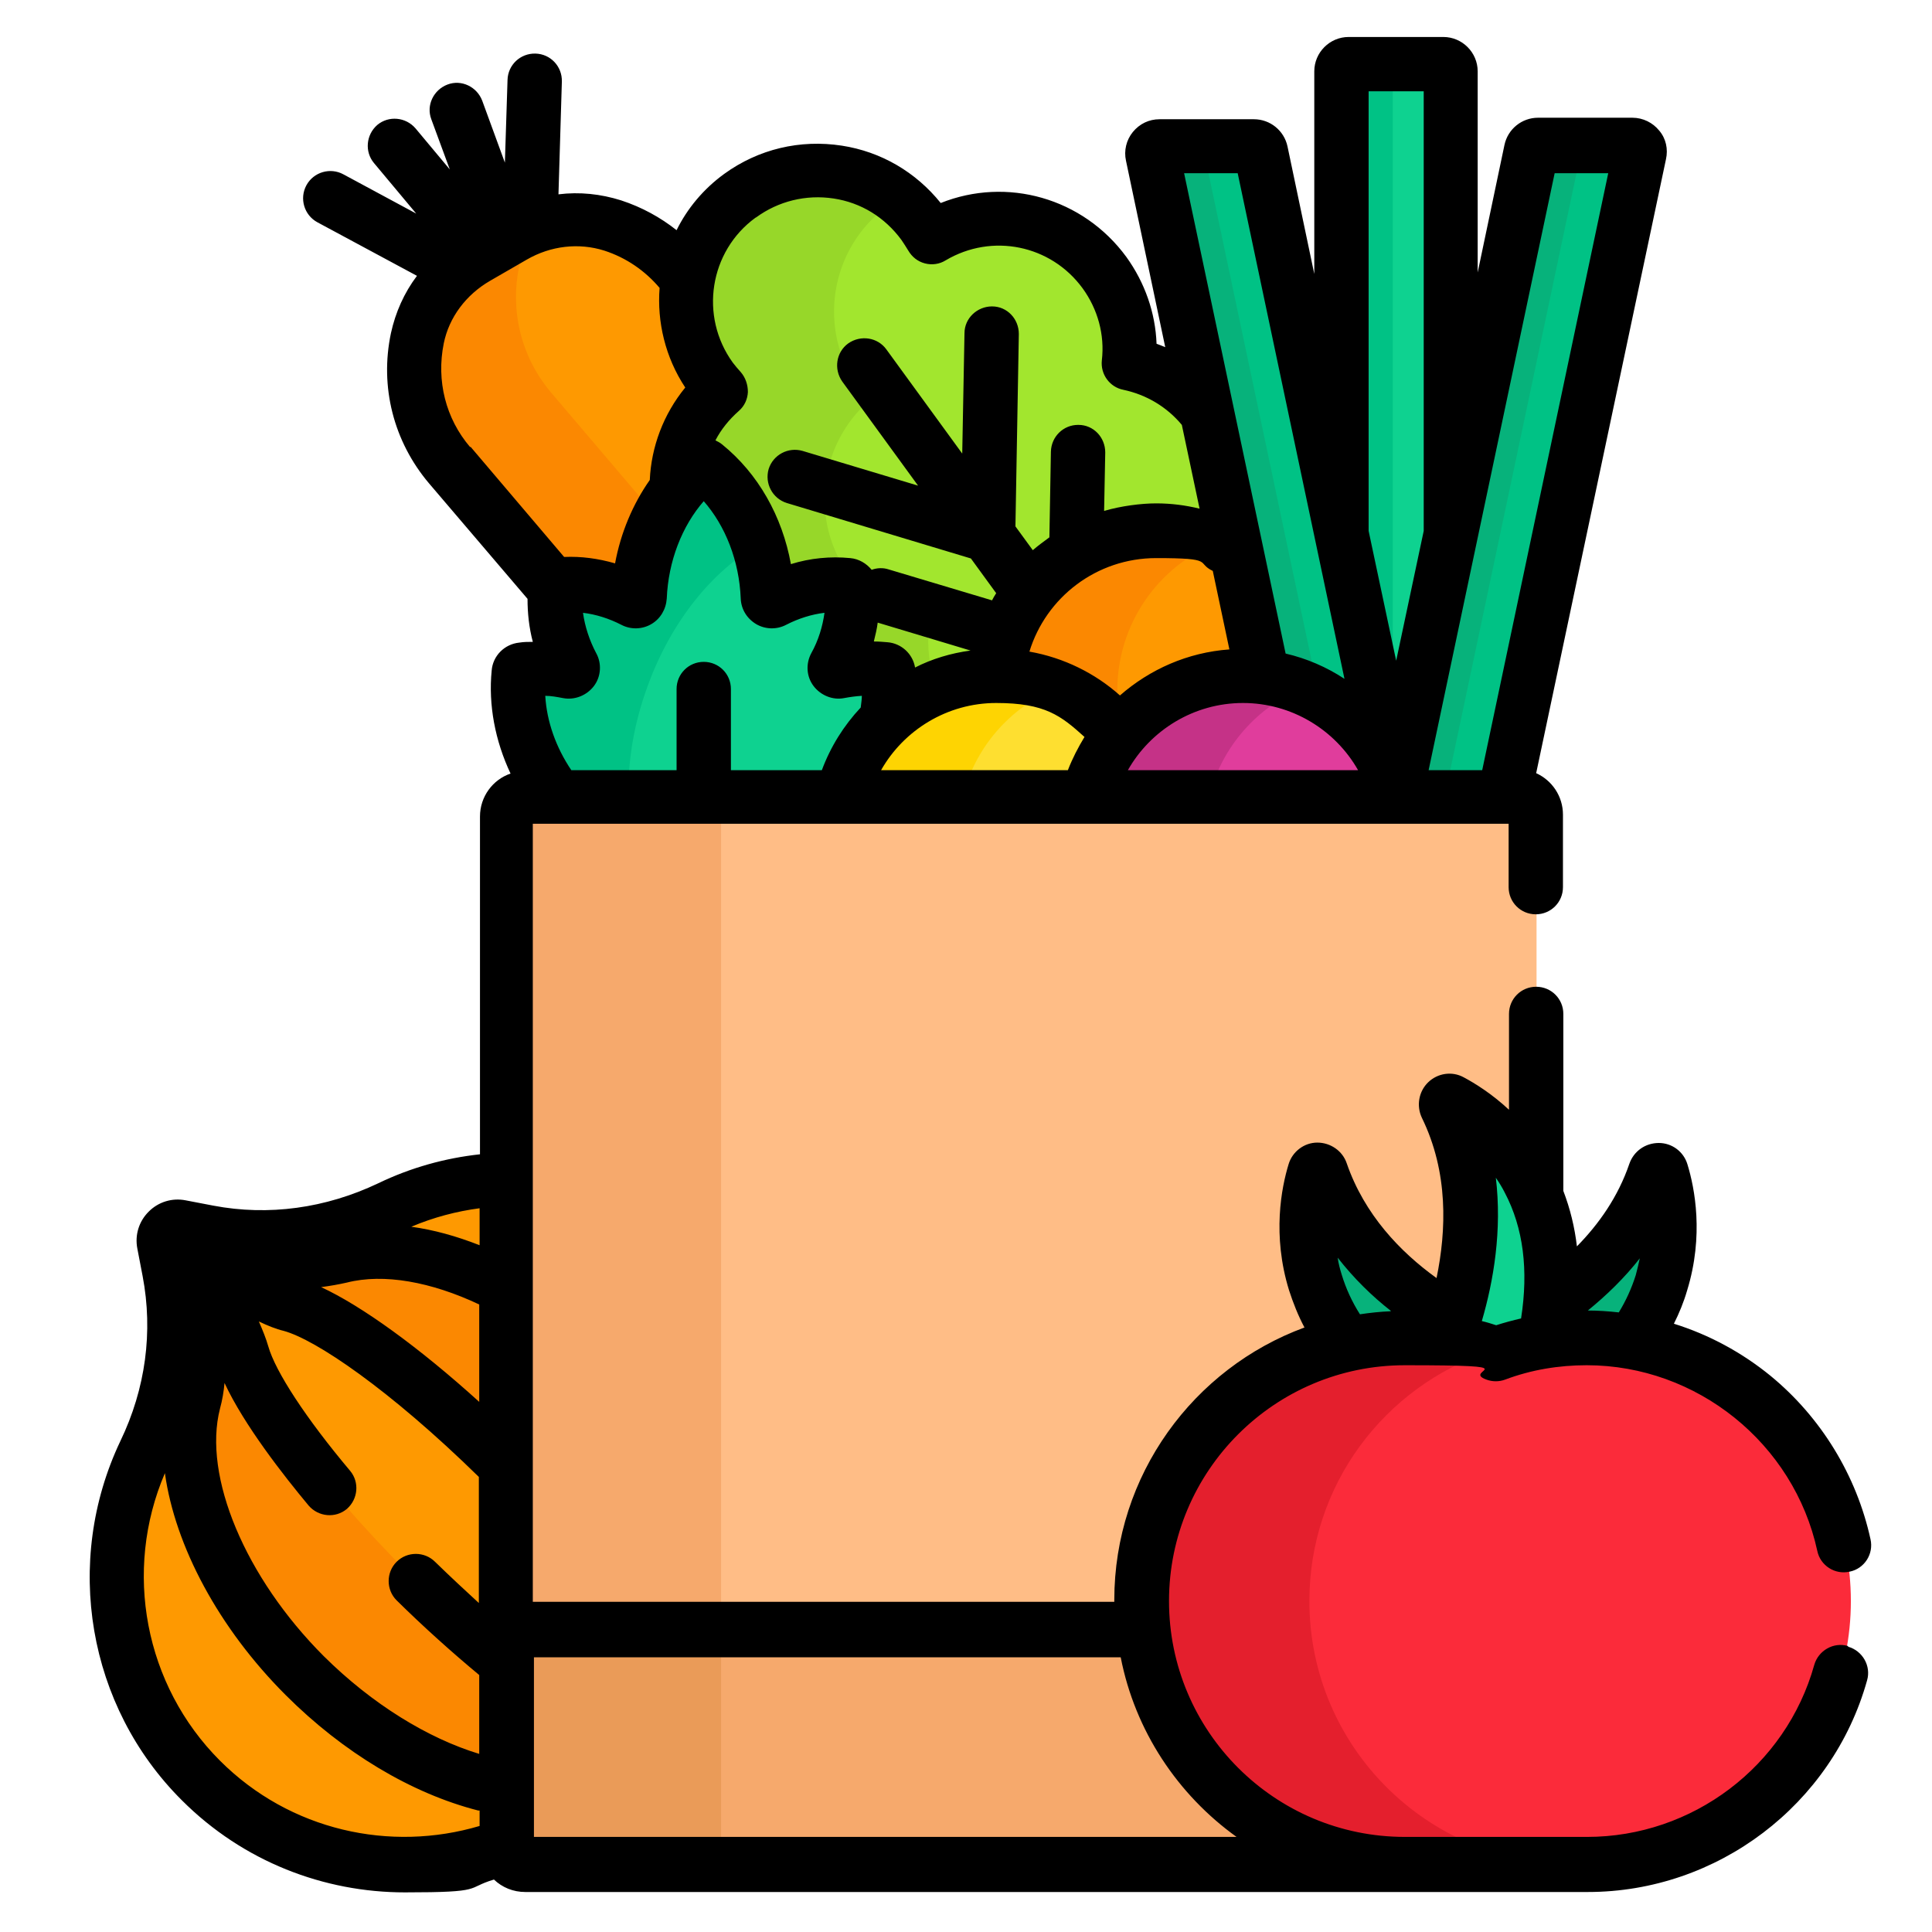 <?xml version="1.0" encoding="UTF-8"?>
<svg xmlns="http://www.w3.org/2000/svg" id="Capa_1" data-name="Capa 1" version="1.1" viewBox="0 0 512 512">
  <defs>
    <style>
      .cls-1 {
        fill: #f6a96c;
      }

      .cls-1, .cls-2, .cls-3, .cls-4, .cls-5, .cls-6, .cls-7, .cls-8, .cls-9, .cls-10, .cls-11, .cls-12, .cls-13, .cls-14, .cls-15, .cls-16, .cls-17 {
        stroke-width: 0px;
      }

      .cls-2 {
        fill: #fb2b3a;
      }

      .cls-3 {
        fill: #000;
      }

      .cls-4 {
        fill: #0ed290;
      }

      .cls-5 {
        fill: #fb8801;
      }

      .cls-6 {
        fill: #00c285;
      }

      .cls-7 {
        fill: #c53287;
      }

      .cls-8 {
        fill: #fedf30;
      }

      .cls-9 {
        fill: #fe9901;
      }

      .cls-10 {
        fill: #07b27b;
      }

      .cls-11 {
        fill: #e03d9c;
      }

      .cls-12 {
        fill: #a2e62e;
      }

      .cls-13 {
        fill: #fed402;
      }

      .cls-14 {
        fill: #ea9b58;
      }

      .cls-15 {
        fill: #e41f2d;
      }

      .cls-16 {
        fill: #97d729;
      }

      .cls-17 {
        fill: #ffbd86;
      }
    </style>
  </defs>
  <g>
    <path class="cls-9" d="M134.3,312.4c-10.7.3-21.3,2.7-31.1,7.4-15,7.1-31.8,9.5-48.1,6.4l-7.3-1.4c-2.6-.5-4.9,1.8-4.4,4.4l1.4,7.3c3.1,16.3.7,33.1-6.4,48.1-13.5,28.4-8.6,63.6,14.8,87,21.8,21.8,53.8,27.6,81.1,17.4v-176.7Z"></path>
    <path class="cls-5" d="M134.3,341.1c-15.9-8.3-31.8-11.4-44.1-8.2-10.5,2.7-23.5,1.2-37.1-4.6l-6.1-2.6c-2.2-.9-3.5.4-2.6,2.6l2.6,6.1c5.8,13.7,7.3,26.6,4.6,37.1-5.1,20,5.9,49.1,29.4,72.5,16.7,16.7,36.3,27.1,53.5,29.9v-132.9h0Z"></path>
    <path class="cls-9" d="M134.3,388.3c-23-22.8-45.6-39.4-57-42.6-6.1-1.7-15.3-7-26.3-15.4l-4.9-3.8c-1.8-1.3-2.2-.9-.9.9l3.8,4.9c8.4,11,13.7,20.2,15.4,26.3,3.2,11.6,20.3,34.7,43.7,58.2,9,9,18,17.1,26.2,23.8v-52.3Z"></path>
  </g>
  <g>
    <g>
      <path class="cls-9" d="M147,156c0-.5.4-.9.9-.9,6.5-.6,13.5.8,19.9,4.1.7.3,1.4-.1,1.5-.8.4-11,4.2-20.9,10.2-28.5,0-9.8,4-19.5,11.7-26.4-.9-1-1.8-2.1-2.6-3.2-5.6-7.7-7.6-17-6.2-25.8-5-7.1-12-12.1-19.9-14.7-8.8-2.9-18.3-1.6-26.3,3l-9.7,5.6c-8,4.6-13.8,12.3-15.7,21.3-2.4,11.4.2,23.9,8.5,33.6l27.9,32.8s0,0,0,0h0Z"></path>
      <path class="cls-5" d="M147,156c0-.5.4-.9.9-.9,6.5-.6,13.5.8,19.9,4.1.7.3,1.4-.1,1.5-.8.3-7.6,2.2-14.7,5.3-20.8l-28.5-33.5c-8.3-9.8-10.9-22.2-8.5-33.6.8-3.7,2.2-7.1,4.2-10.3-2,.7-3.9,1.6-5.7,2.6l-9.7,5.6c-8,4.6-13.8,12.3-15.7,21.3-2.4,11.4.2,23.9,8.5,33.6l27.9,32.8s0,0,0,0h0Z"></path>
    </g>
    <g>
      <path class="cls-12" d="M179.4,129.8c1.9-2.4,4-4.6,6.3-6.5.4-.3.9-.3,1.3,0,9.5,7.8,15.9,20.5,16.5,35,0,.7.8,1.2,1.5.8,6.4-3.3,13.4-4.7,19.9-4.1.5,0,.9.4.9.9.6,6.7-.9,13.9-4.4,20.5-.4.7.2,1.6,1.1,1.4,4.1-.8,8.2-1,12.2-.6.5,0,.9.4.9.9.4,4.2.2,8.5-.7,12.7,7.6-7.3,17.9-11.8,29.3-11.8s.1,0,.2,0c1.9-21.6,20.1-38.5,42.1-38.5s15,2.1,21.3,5.8l-7.8-37c-5.3-7-12.7-11.5-20.7-13.2.9-8.3-1.2-16.9-6.5-24.1-10.7-14.6-30.6-18.5-45.8-9.4-.7-1.2-1.4-2.4-2.2-3.5-11.3-15.5-33-18.9-48.5-7.6-15.5,11.3-18.9,33-7.6,48.5.8,1.1,1.7,2.2,2.6,3.2-7.8,6.8-11.8,16.6-11.7,26.4h0Z"></path>
      <path class="cls-16" d="M179.4,129.8c1.9-2.4,4-4.6,6.3-6.5.4-.3.9-.3,1.3,0,9.5,7.8,15.9,20.5,16.5,35,0,.7.8,1.2,1.5.8,6.4-3.3,13.4-4.7,19.9-4.1.5,0,.9.4.9.9.6,6.7-.9,13.9-4.4,20.5-.4.7.2,1.6,1.1,1.4,4.1-.8,8.2-1,12.2-.6.5,0,.9.4.9.9.4,4.2.2,8.5-.7,12.7,3.8-3.7,8.3-6.6,13.3-8.7-1.9-5.1-2.6-10.6-2-15.9-8.1-1.7-15.7-6.3-21-13.5-10.7-14.6-8.2-34.8,5.1-46.5-.9-1-1.8-2.1-2.6-3.2-11.3-15.5-7.9-37.2,7.6-48.5,1-.8,2.1-1.4,3.2-2.1-11.9-9.5-29.1-10.3-42-.9-15.5,11.3-18.9,33-7.6,48.5.8,1.1,1.7,2.2,2.6,3.2-7.8,6.8-11.8,16.6-11.7,26.4Z"></path>
    </g>
    <path class="cls-9" d="M296.7,194.6c7.8-9.4,19.5-15.5,32.7-15.5s3.5.1,5.2.3l-7-33c-6.3-3.7-13.5-5.8-21.3-5.8-22.1,0-40.2,16.9-42.1,38.5,13.1,0,24.8,6.1,32.5,15.5h0Z"></path>
    <path class="cls-5" d="M296.7,194.6c.3-.3.5-.6.8-.9-.9-3.4-1.4-7-1.4-10.7,0-17.7,10.8-32.8,26.2-39.1-5-2-10.4-3.2-16.1-3.2-22.1,0-40.2,16.9-42.1,38.5,13.1,0,24.8,6.1,32.5,15.4h0Z"></path>
    <g>
      <path class="cls-4" d="M225.1,211.3c7.9-10,11.4-22.1,10.3-33.1,0-.5-.4-.9-.9-.9-4-.4-8.1-.2-12.2.6-.8.2-1.4-.7-1.1-1.4,3.6-6.6,5.1-13.8,4.4-20.5,0-.5-.4-.9-.9-.9-6.5-.6-13.5.8-19.9,4.1-.7.3-1.4-.1-1.5-.8-.6-14.5-6.9-27.2-16.5-35-.4-.3-.9-.3-1.3,0-9.5,7.8-15.9,20.5-16.5,35,0,.7-.8,1.2-1.5.8-6.4-3.3-13.4-4.7-19.9-4.1-.5,0-.9.4-.9.9-.6,6.7.9,13.9,4.4,20.5.4.7-.2,1.6-1.1,1.4-4.1-.8-8.2-1-12.2-.6-.5,0-.9.4-.9.9-1.1,11,2.4,23.1,10.3,33.1h77.5Z"></path>
      <path class="cls-6" d="M166.6,211.3c-.3-9.2,1.3-19.3,5-29.4,6.3-17.4,17.4-30.8,29.4-37.5-2.8-8.6-7.7-16-14-21.1-.4-.3-.9-.3-1.3,0-9.5,7.8-15.9,20.5-16.5,35,0,.7-.8,1.2-1.5.8-6.4-3.3-13.4-4.7-19.9-4.1-.5,0-.9.4-.9.9-.6,6.7.9,13.9,4.4,20.5.4.7-.2,1.6-1.1,1.4-4.1-.8-8.2-1-12.2-.6-.5,0-.9.4-.9.9-1.1,11,2.4,23.1,10.3,33.1h19Z"></path>
    </g>
    <g>
      <path class="cls-4" d="M370.1,209.5l14.4-68.1V18.9c0-1.1-.9-1.9-1.9-1.9h-25.1c-1.1,0-1.9.9-1.9,1.9v122l14.6,68.6Z"></path>
      <path class="cls-6" d="M369.1,204.8V18.9c0-1.1.9-1.9,1.9-1.9h-13.6c-1.1,0-1.9.9-1.9,1.9v122l13.6,63.9Z"></path>
      <path class="cls-6" d="M432.8,38.7h-25c-.9,0-1.7.6-1.9,1.5l-36.2,171.1h29l36-170.3c.3-1.2-.7-2.3-1.9-2.3h0Z"></path>
      <path class="cls-10" d="M407.8,38.7c-.9,0-1.7.6-1.9,1.5l-36.2,171.1h13.1l36.2-171.1c.2-.9,1-1.5,1.9-1.5h-13.1Z"></path>
      <path class="cls-6" d="M334.6,179.4c16.6,2,30.3,13.8,35.2,29.4l-35.6-168.6c-.2-.9-1-1.5-1.9-1.5h-25c-1.2,0-2.1,1.1-1.9,2.3l29.3,138.4Z"></path>
      <path class="cls-10" d="M334.6,179.4c5.3.7,10.3,2.3,14.9,4.7l-30.3-143.2c-.3-1.2.7-2.3,1.9-2.3h-13.9c-1.2,0-2.1,1.1-1.9,2.3l29.3,138.4Z"></path>
    </g>
    <path class="cls-8" d="M305.1,211.3c-4.5-18.5-21.2-32.2-41.1-32.2s-36.6,13.7-41.1,32.2h82.2Z"></path>
    <path class="cls-13" d="M255.1,211.3c3.2-13.2,12.6-23.9,25-29-5-2-10.4-3.2-16.1-3.2-19.9,0-36.6,13.7-41.1,32.2h32.2Z"></path>
    <path class="cls-11" d="M370.5,211.3c-4.5-18.5-21.2-32.2-41.1-32.2s-36.6,13.7-41.1,32.2h82.2Z"></path>
    <path class="cls-7" d="M320.4,211.3c3.2-13.2,12.7-24,25-29-4.9-2-10.4-3.2-16-3.2-19.9,0-36.6,13.7-41.1,32.2h32.1Z"></path>
    <path class="cls-17" d="M302.7,424.3c0-38.5,31.2-69.7,69.7-69.7s16.6,1.5,24.1,4.3c3.5-1.3,7-2.3,10.7-3v-139.7c0-2.7-2.2-4.8-4.8-4.8H139.1c-2.7,0-4.8,2.2-4.8,4.8v273c0,2.7,2.2,4.8,4.8,4.8h233.4c-38.5,0-69.7-31.2-69.7-69.7h0Z"></path>
    <path class="cls-1" d="M191.1,489.2V216.1c0-2.7,2.2-4.8,4.8-4.8h-56.8c-2.7,0-4.8,2.2-4.8,4.8v273c0,2.7,2.2,4.8,4.8,4.8h56.8c-2.7,0-4.8-2.2-4.8-4.8Z"></path>
    <path class="cls-1" d="M303.2,432h-168.9v57.2c0,2.7,2.2,4.8,4.8,4.8h233.4c-35.9,0-65.4-27.1-69.3-62Z"></path>
    <path class="cls-14" d="M191.1,489.2v-57.2h-56.8v57.2c0,2.7,2.2,4.8,4.8,4.8h56.8c-2.7,0-4.8-2.2-4.8-4.8Z"></path>
  </g>
  <g>
    <g>
      <path class="cls-10" d="M372.4,354.6c8.5,0,16.6,1.5,24.1,4.3,1.4-.5,2.8-1,4.2-1.4-13.4-5.1-40.8-18.6-50.4-46.7-.3-.8-1.4-.8-1.7,0-2.1,6.8-6,26.3,8.6,45.4,4.9-1.1,10-1.7,15.3-1.7Z"></path>
      <path class="cls-10" d="M396.6,358.9c7.5-2.8,15.6-4.3,24.1-4.3s7.9.4,11.7,1c14-18.9,10.1-38,8.1-44.7-.3-.8-1.4-.9-1.7,0-9.3,26.9-34.8,40.4-48.7,46,2.2.6,4.4,1.3,6.5,2h0Z"></path>
      <path class="cls-4" d="M383.5,355.5c4.5.7,8.9,1.9,13.1,3.4,4.1-1.5,8.4-2.6,12.8-3.4,9.2-41.8-16.4-59.1-24.6-63.5-.8-.4-1.6.4-1.2,1.2,11.2,22.9,5.5,47.5,0,62.2Z"></path>
    </g>
    <path class="cls-2" d="M420.7,354.6c-8.5,0-16.6,1.5-24.1,4.3-7.5-2.8-15.6-4.3-24.1-4.3-38.5,0-69.7,31.2-69.7,69.7s31.2,69.7,69.7,69.7h48.3c38.5,0,69.7-31.2,69.7-69.7s-31.2-69.7-69.7-69.7h0Z"></path>
    <path class="cls-15" d="M347,424.3c0-30.8,19.9-56.8,47.6-66.1-7-2.3-14.4-3.6-22.2-3.6-38.5,0-69.7,31.2-69.7,69.7s31.2,69.7,69.7,69.7h44.3c-38.5,0-69.7-31.2-69.7-69.7h0Z"></path>
  </g>
  <path class="cls-3" d="M489.7,436.2c-3.8-1.1-7.8,1.2-8.9,5-7.5,26.9-32.3,45.6-60.2,45.6h-48.3c-34.5,0-62.5-28-62.5-62.5s28-62.5,62.5-62.5,14.7,1.3,21.6,3.8c1.6.6,3.4.6,5,0,6.9-2.6,14.2-3.8,21.6-3.8,29.2,0,54.9,20.7,61.1,49.2.8,3.9,4.7,6.4,8.6,5.5,3.9-.8,6.4-4.7,5.5-8.6-3.7-16.9-13.1-32.3-26.5-43.3-7.6-6.2-16.3-10.9-25.6-13.8,1.4-2.8,2.6-5.7,3.5-8.8,4.5-14.6,2-27.2.1-33.4-1-3.4-4.1-5.7-7.6-5.7-3.5,0-6.6,2.1-7.8,5.5-3,8.8-8.1,16-13.9,21.9-.6-5.1-1.8-10-3.6-14.7v-46.9c0-4-3.2-7.2-7.2-7.2s-7.2,3.2-7.2,7.2v25.4c-4.5-4.2-9-7-12-8.6-3.1-1.7-6.9-1.1-9.4,1.3-2.5,2.4-3.2,6.2-1.7,9.4,7.1,14.5,6.5,29.9,3.9,42.5-9.6-6.9-19.1-16.8-23.8-30.4-1.1-3.3-4.3-5.5-7.8-5.5-3.5,0-6.6,2.4-7.6,5.7-1.9,6.2-4.4,18.8.1,33.4,1.1,3.4,2.4,6.7,4.1,9.9-29.4,10.8-50.4,39.1-50.4,72.2s0,.3,0,.5h-154.1v-206.2h258.6v16.8c0,4,3.2,7.2,7.2,7.2s7.2-3.2,7.2-7.2v-19.2c0-4.9-2.9-9.1-7.1-11l34.4-162.7c.6-2.7,0-5.5-1.8-7.6-1.7-2.1-4.3-3.4-7.1-3.4h-25c-4.3,0-8,3-8.9,7.2l-7.1,33.8V18.9c0-5-4.1-9.1-9.1-9.1h-25.1c-5,0-9.1,4.1-9.1,9.1v53.7l-7.1-33.8c-.9-4.2-4.6-7.2-8.9-7.2h-25c-2.8,0-5.3,1.2-7.1,3.4-1.7,2.1-2.4,4.9-1.8,7.6l10.4,49.4c-.7-.3-1.5-.6-2.3-.9-.3-8.2-3.1-16.2-8-23-11.5-15.7-31.7-21.3-49.2-14.3-6.6-8.2-15.8-13.6-26.2-15.2-11.1-1.7-22.1.9-31.2,7.5-5.5,4-9.8,9.2-12.6,14.9-4.3-3.4-9.2-6.1-14.7-7.9-5.4-1.7-11-2.3-16.6-1.6l.9-29.9c.1-4-3-7.3-7-7.4-4-.1-7.3,3-7.4,7l-.7,21.9-6-16.4c-1.4-3.7-5.5-5.7-9.2-4.3-3.7,1.4-5.7,5.5-4.3,9.2l4.9,13.3-9.1-10.9c-2.6-3-7.1-3.4-10.1-.9-3,2.6-3.4,7.1-.9,10.1l11.2,13.4-19.3-10.4c-3.5-1.9-7.9-.6-9.8,2.9-1.9,3.5-.6,7.9,2.9,9.8l26.4,14.2c-3.4,4.5-5.7,9.7-6.9,15.2-3,14.2.7,28.7,10.1,39.8l26.1,30.6c0,3.8.4,7.6,1.4,11.4-1.2,0-2.4,0-3.6.2-3.9.4-7,3.5-7.3,7.4-.9,9.1.9,18.6,5,27.3-4.7,1.6-8.1,6.1-8.1,11.4v89.5c-9.2,1-18.3,3.5-27,7.7-13.9,6.6-29,8.7-43.7,5.9l-7.3-1.4c-3.6-.7-7.2.4-9.8,3-2.6,2.6-3.7,6.2-3,9.8l1.4,7.3c2.8,14.7.8,29.8-5.9,43.7-15.2,32-8.7,70.3,16.3,95.2,16.3,16.3,37.7,24.4,59.1,24.4s15.9-1.1,23.6-3.4c2.2,2.1,5.1,3.3,8.3,3.3h281.6c34.3,0,64.8-23.1,74-56.1,1.1-3.8-1.2-7.8-5-8.9h0ZM434.6,333.3c-.3,1.5-.7,3-1.1,4.6-1.1,3.5-2.6,6.8-4.5,9.9-2.7-.3-5.5-.5-8.2-.5s0,0,0,0c4.9-4,9.7-8.6,13.9-14h0ZM396.4,312.1c.9,1.3,1.7,2.6,2.4,4,4.9,9.3,6.3,20.5,4.3,33.3-2.2.5-4.4,1.1-6.6,1.8-1.2-.4-2.5-.8-3.8-1.1,3.1-10.6,5.4-24,3.7-38.1h0ZM368.5,347.5c-2.7.1-5.4.4-8.1.8-2.1-3.3-3.7-6.8-4.8-10.4-.5-1.6-.9-3.1-1.1-4.6,4.3,5.5,9.1,10.2,14.1,14.1h0ZM127.1,483.9c-23.6,7-50.2,1.3-68.8-17.3-20-20-25.7-50.3-14.6-76.2,2.7,19.3,14.2,41,32,58.8,15.3,15.3,33.4,26.1,51,30.6.1,0,.3,0,.4,0v4.1ZM127.1,425c-3.7-3.4-7.7-7.1-11.8-11.1-2.8-2.8-7.4-2.8-10.2,0-2.8,2.8-2.8,7.4,0,10.2,7.3,7.2,14.8,13.9,21.9,19.8v20.9c-13.5-4.1-28.3-13.1-41.2-25.9-20.8-20.8-32.1-47.7-27.5-65.6.6-2.2,1-4.5,1.2-6.8,5.2,11.2,15.8,24.7,22.3,32.5,2.6,3,7.1,3.4,10.1.9,3-2.6,3.4-7.1.9-10.1-11.7-13.9-19.8-26.3-21.7-33-.6-2.1-1.5-4.3-2.5-6.6,2.3,1.1,4.5,2,6.6,2.5,8.4,2.3,27.9,15.4,51.7,38.7v33.7ZM127.1,371.6c-16-14.5-31.2-25.5-42-30.5,2.3-.3,4.6-.7,6.8-1.2,9.8-2.5,22.4-.2,35.1,5.8v26h0ZM127.1,330c-6.1-2.4-12.2-4.1-18.1-4.9,5.9-2.5,12-4.1,18.1-4.9v9.8ZM283,204.1h-49.5c6-10.6,17.5-17.8,30.5-17.8s17.2,3.4,23.4,9c-1.7,2.8-3.2,5.7-4.4,8.8h0ZM231.6,169.9c.4-1.6.8-3.3,1-4.9l24.6,7.4c-5.2.7-10.2,2.2-14.7,4.5-.6-3.6-3.6-6.4-7.3-6.7,0,0,0,0,0,0-1.2-.1-2.4-.2-3.6-.2h0ZM272.8,172.7c4.4-14.4,17.8-24.8,33.6-24.8s10.4,1.2,15,3.4l4.4,20.8c-11.1.8-21.1,5.3-29,12.2-6.6-5.9-14.9-10-23.9-11.6h0ZM412,45.9h14.2l-33.4,158.2h-14.2l33.4-158.2ZM362.7,24.2h14.6v116.5l-7.3,34.4-7.3-34.4V24.2ZM359.9,204.1h-61c6-10.6,17.5-17.8,30.5-17.8s24.5,7.2,30.5,17.8ZM328,45.9l28.3,134c-4.7-3.1-10-5.4-15.6-6.7l-26.9-127.3h14.2ZM200.4,57.6c5.9-4.3,13.2-6.1,20.5-5,7.3,1.1,13.6,5,18,11,.6.9,1.2,1.8,1.8,2.8,1,1.7,2.5,2.9,4.4,3.4,1.9.5,3.9.2,5.5-.8,12.3-7.3,27.9-4.1,36.3,7.4,4,5.5,5.9,12.3,5.1,19.1-.4,3.7,2.1,7.1,5.7,7.8,6.1,1.3,11.5,4.5,15.5,9.3l4.7,22.2c-3.7-.9-7.5-1.4-11.5-1.4s-9.4.7-13.8,2l.3-15.5c0-4-3.1-7.3-7.1-7.3,0,0,0,0-.1,0-3.9,0-7.1,3.1-7.2,7.1l-.4,22.7c-1.5,1.1-3,2.2-4.4,3.4l-4.6-6.3.9-51c0-4-3.1-7.3-7.1-7.3-3.9,0-7.3,3.1-7.3,7.1l-.6,31.9-20.1-27.6c-2.3-3.2-6.8-3.9-10.1-1.6-3.2,2.3-3.9,6.8-1.6,10.1l20.1,27.6-30.6-9.2c-3.8-1.1-7.8,1-9,4.8-1.1,3.8,1,7.8,4.8,9l48.8,14.7,6.7,9.2c-.4.6-.8,1.3-1.1,1.9l-27.4-8.2c-1.5-.5-3.1-.4-4.5.1-1.4-1.7-3.4-2.9-5.7-3.1-5.2-.5-10.6,0-15.7,1.6-2.3-12.7-8.7-24-18.2-31.7-.6-.5-1.2-.8-1.8-1.1,1.5-2.9,3.6-5.5,6.2-7.8,1.5-1.3,2.3-3.1,2.4-5,0-1.9-.6-3.8-1.9-5.3-.8-.9-1.5-1.7-2.1-2.5-8.9-12.3-6.2-29.5,6-38.4h0ZM186.4,132.7c5.9,6.7,9.5,16,9.9,25.9.1,2.8,1.6,5.3,4.1,6.8,2.4,1.4,5.4,1.5,7.9.2,3.3-1.7,6.8-2.8,10.2-3.2-.5,3.6-1.6,7.3-3.5,10.7-1.5,2.8-1.3,6.2.6,8.7,1.9,2.5,5.1,3.8,8.1,3.2,1.6-.3,3.1-.5,4.7-.6,0,1-.2,2.1-.3,3.1-4.5,4.8-8,10.4-10.3,16.6h-24.1v-21.5c0-4-3.2-7.2-7.2-7.2s-7.2,3.2-7.2,7.2v21.5h-27.9c-4.1-6.1-6.5-12.9-6.9-19.7,1.5,0,3.1.3,4.7.6,3.1.6,6.3-.7,8.2-3.2,1.9-2.5,2.1-6,.6-8.7-1.8-3.4-3-7.1-3.5-10.7,3.4.4,6.9,1.5,10.2,3.2,2.5,1.3,5.5,1.2,7.9-.2,2.4-1.4,3.9-3.9,4.1-6.8.4-9.8,4-19.2,9.9-25.9ZM124.6,118.5c-6.5-7.6-9-17.6-7-27.5,1.4-6.9,5.9-12.9,12.3-16.6l9.7-5.6c6.4-3.7,13.8-4.5,20.5-2.4,5.9,1.9,10.9,5.4,14.7,9.9-.7,9,1.5,18.4,6.8,26.4-5.8,7.1-9,15.7-9.4,24.5-4.5,6.4-7.7,14-9.2,22.1-4.5-1.3-9-1.9-13.5-1.7l-24.8-29.2ZM141.5,486.8v-47.6h155.5c3.8,19.5,15.1,36.4,30.7,47.6h-186.3Z"></path>
</svg>

